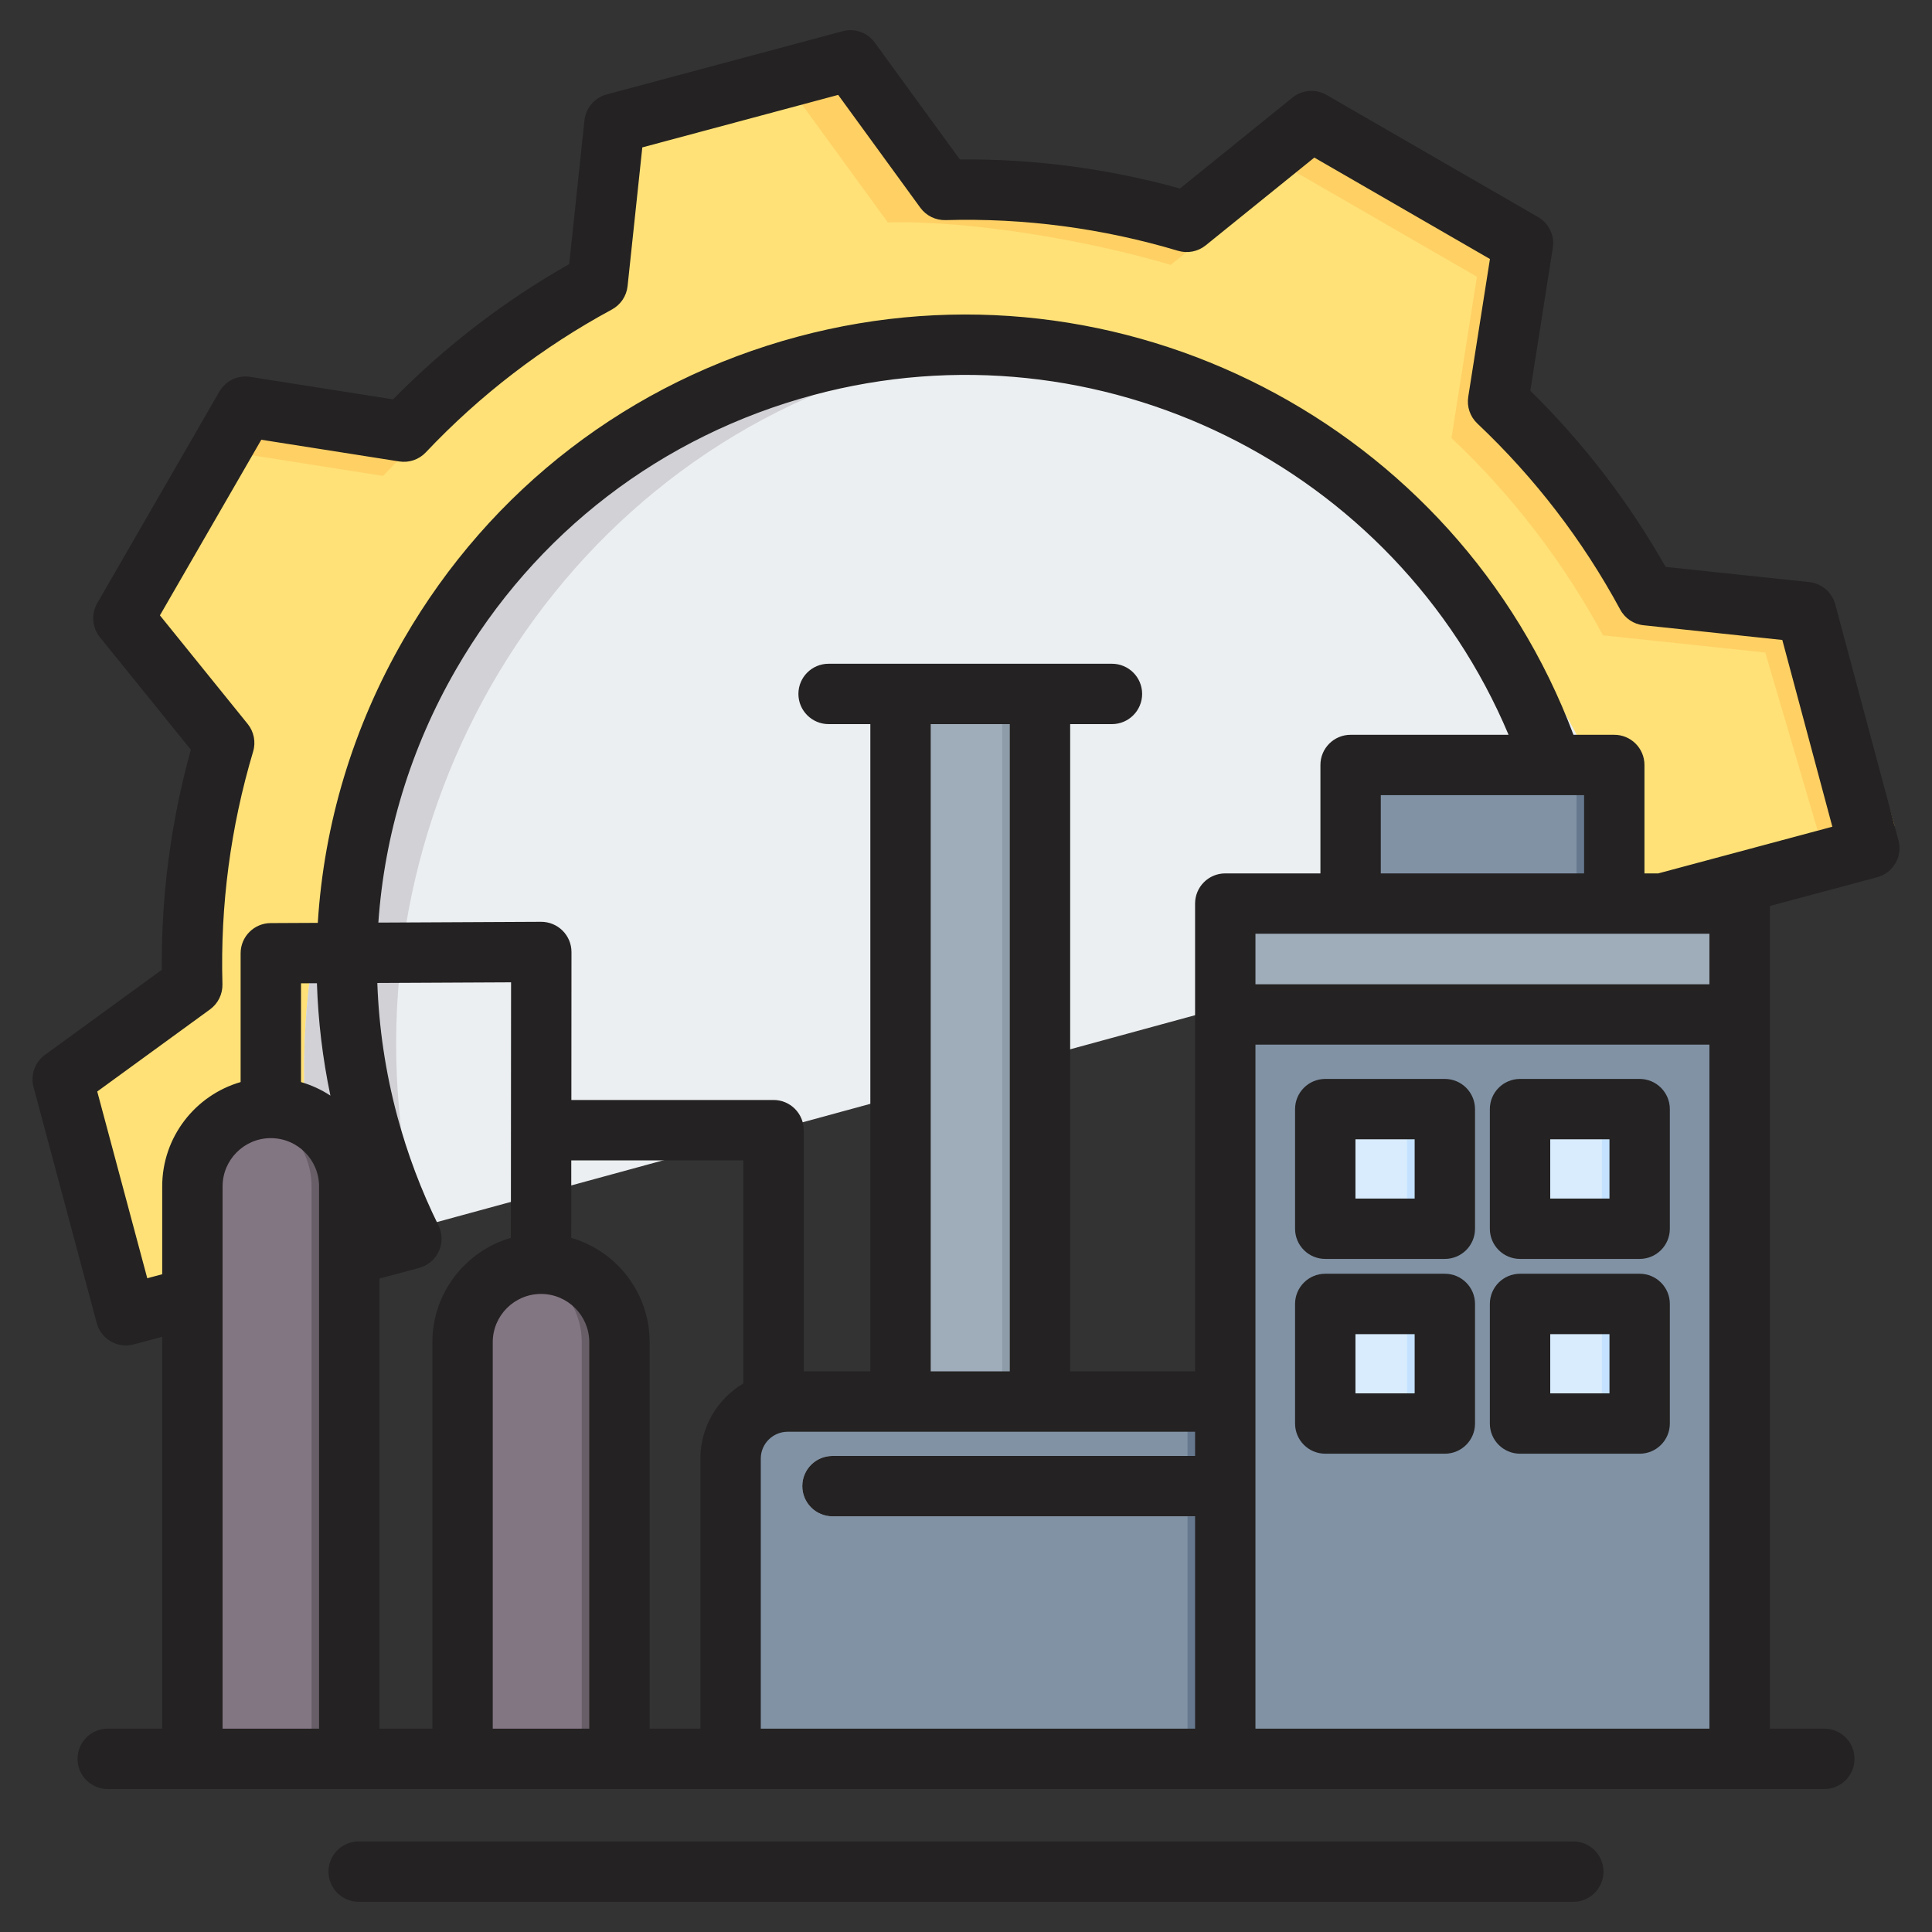 <svg id="Layer_1" enable-background="new 0 0 512 512" viewBox="0 0 512 512" xmlns="http://www.w3.org/2000/svg"><rect x="0" y="0" width="512" height="512" fill="#333333" stroke="none"/><g><g><g><path clip-rule="evenodd" d="m254.516 53.798c22.102-.622 44.154 2.298 65.339 8.623l33.665-27.211 57.106 32.969-6.73 42.748c16.075 15.188 29.631 32.832 40.145 52.289l43.007 4.56 13.76 51.351-470.635 126.107-13.759-51.351 34.97-25.457c-.623-22.103 2.297-44.158 8.623-65.345l-27.207-33.662 32.968-57.107 42.762 6.733c15.186-16.07 32.822-29.625 52.275-40.138l4.562-43.017 63.691-17.066z" fill="#ffe177" fill-rule="evenodd"/></g><g><path clip-rule="evenodd" d="m254.516 53.798c21.804-.614 43.558 2.22 64.481 8.368.282.097.568.183.859.254l-9.617 7.773c-21.186-6.324-52.85-11.866-74.952-11.243l-25.459-34.974 19.23-5.153zm-193.078 66.013 4.329-7.499 42.762 6.733c-2.393 2.301-4.732 4.66-7.015 7.076zm280.351-75.119 11.731-9.483 57.106 32.969-6.73 42.748c16.075 15.188 29.631 32.832 40.145 52.289l43.007 4.56 15.017 51.014-19.23 5.153-15.017-51.014-43.008-4.56c-10.514-19.457-24.07-37.101-40.145-52.29l6.73-42.747z" fill="#ffd064" fill-rule="evenodd"/></g><g><path clip-rule="evenodd" d="m213.793 103.5c95.837-26.643 194.774 34.031 220.453 133.463l.001.003-347.486 94.818-.001-.003c-25.679-99.431 31.197-201.639 127.033-228.281z" fill="#eceff1" fill-rule="evenodd"/></g><g><path clip-rule="evenodd" d="m213.793 103.5c4.101-1.14 8.207-2.112 12.312-2.942-88.468 31.555-139.534 129.266-114.954 224.442l.001.003-24.391 6.781-.001-.003c-25.679-99.431 31.197-201.639 127.033-228.281z" fill="#d1d1d6" fill-rule="evenodd"/></g><g><path clip-rule="evenodd" d="m329.71 239.457h126.303c2.755 0 5.003 2.247 5.003 5.003v221.65h-136.308v-221.65c0-2.755 2.247-5.003 5.002-5.003z" fill="#8192a5" fill-rule="evenodd"/></g><g><g><path clip-rule="evenodd" d="m208.732 371.431h115.976v94.68h-131.089v-79.567c0-8.312 6.801-15.113 15.113-15.113z" fill="#8192a5" fill-rule="evenodd"/></g><g><path clip-rule="evenodd" d="m314.708 371.431h10v94.68h-10z" fill="#65788e" fill-rule="evenodd"/></g></g><g><path clip-rule="evenodd" d="m220.616 401.838c-4.418 0-8-3.582-8-8s3.582-8 8-8h104.092v16z" fill="#d8ecfe" fill-rule="evenodd"/></g><g><path clip-rule="evenodd" d="m362.927 202.727h59.87c2.755 0 5.003 2.247 5.003 5.003v31.728h-69.876v-31.728c0-2.756 2.248-5.003 5.003-5.003z" fill="#8192a5" fill-rule="evenodd"/></g><g><path clip-rule="evenodd" d="m412.797 202.727h10c2.755 0 5.003 2.247 5.003 5.003v31.728h-10v-31.728c0-2.756-2.248-5.003-5.003-5.003z" fill="#65788e" fill-rule="evenodd"/></g><g><path clip-rule="evenodd" d="m329.71 239.457h126.303c2.755 0 5.003 2.247 5.003 5.003v24.381h-136.308v-24.381c0-2.755 2.247-5.003 5.002-5.003z" fill="#9facba" fill-rule="evenodd"/></g><g><g><path clip-rule="evenodd" d="m143.379 334.908c11.434 0 20.789 9.355 20.789 20.79v110.412h-41.579v-110.412c0-11.435 9.355-20.79 20.79-20.79z" fill="#837683" fill-rule="evenodd"/></g><g><path clip-rule="evenodd" d="m143.379 334.908c11.434 0 20.789 9.355 20.789 20.79v110.412h-10v-110.412c0-9.712-6.75-17.923-15.789-20.176 1.603-.4 3.277-.614 5-.614z" fill="#685e68" fill-rule="evenodd"/></g></g><g><g><path clip-rule="evenodd" d="m71.771 293.618c11.434 0 20.789 9.355 20.789 20.789v147.258c0 1.525-.168 3.012-.483 4.445h-40.612c-.315-1.434-.483-2.921-.483-4.445v-147.257c-.001-11.435 9.354-20.79 20.789-20.79z" fill="#837683" fill-rule="evenodd"/></g><g><path clip-rule="evenodd" d="m71.771 293.618c11.434 0 20.789 9.355 20.789 20.789v147.258c0 1.525-.168 3.012-.483 4.445h-10c.315-1.434.483-2.921.483-4.445v-147.257c0-9.712-6.75-17.923-15.789-20.176 1.603-.4 3.277-.614 5-.614z" fill="#685e68" fill-rule="evenodd"/></g></g><g><g><path clip-rule="evenodd" d="m238.65 183.896h36.959v187.534h-36.959z" fill="#9facba" fill-rule="evenodd"/></g><g><path clip-rule="evenodd" d="m265.609 183.896h10v187.534h-10z" fill="#8d9ca8" fill-rule="evenodd"/></g></g><g><g><path clip-rule="evenodd" d="m354.204 293.935h25.69c1.654 0 3.003 1.349 3.003 3.003v25.69c0 1.654-1.349 3.003-3.003 3.003h-25.69c-1.654 0-3.003-1.349-3.003-3.003v-25.69c0-1.654 1.349-3.003 3.003-3.003z" fill="#d8ecfe" fill-rule="evenodd"/></g><g><path clip-rule="evenodd" d="m369.894 293.935h10c1.654 0 3.003 1.349 3.003 3.003v25.69c0 1.654-1.349 3.003-3.003 3.003h-10c1.654 0 3.003-1.349 3.003-3.003v-25.69c0-1.654-1.349-3.003-3.003-3.003z" fill="#c4e2ff" fill-rule="evenodd"/></g></g><g><g><path clip-rule="evenodd" d="m431.52 293.935h-25.69c-1.654 0-3.003 1.349-3.003 3.003v25.69c0 1.654 1.349 3.003 3.003 3.003h25.69c1.654 0 3.003-1.349 3.003-3.003v-25.69c0-1.654-1.349-3.003-3.003-3.003z" fill="#d8ecfe" fill-rule="evenodd"/></g><g><path clip-rule="evenodd" d="m431.52 293.935h-10c1.654 0 3.003 1.349 3.003 3.003v25.69c0 1.654-1.349 3.003-3.003 3.003h10c1.654 0 3.003-1.349 3.003-3.003v-25.69c0-1.654-1.349-3.003-3.003-3.003z" fill="#c4e2ff" fill-rule="evenodd"/></g></g><g><g><path clip-rule="evenodd" d="m354.204 377.256h25.69c1.654 0 3.003-1.349 3.003-3.003v-25.69c0-1.654-1.349-3.003-3.003-3.003h-25.69c-1.654 0-3.003 1.349-3.003 3.003v25.69c0 1.654 1.349 3.003 3.003 3.003z" fill="#d8ecfe" fill-rule="evenodd"/></g><g><path clip-rule="evenodd" d="m369.894 377.256h10c1.654 0 3.003-1.349 3.003-3.003v-25.69c0-1.654-1.349-3.003-3.003-3.003h-10c1.654 0 3.003 1.349 3.003 3.003v25.69c0 1.654-1.349 3.003-3.003 3.003z" fill="#c4e2ff" fill-rule="evenodd"/></g></g><g><g><path clip-rule="evenodd" d="m431.52 377.256h-25.69c-1.654 0-3.003-1.349-3.003-3.003v-25.69c0-1.654 1.349-3.003 3.003-3.003h25.69c1.654 0 3.003 1.349 3.003 3.003v25.69c0 1.654-1.349 3.003-3.003 3.003z" fill="#d8ecfe" fill-rule="evenodd"/></g><g><path clip-rule="evenodd" d="m431.52 377.256h-10c1.654 0 3.003-1.349 3.003-3.003v-25.69c0-1.654-1.349-3.003-3.003-3.003h10c1.654 0 3.003 1.349 3.003 3.003v25.69c0 1.654-1.349 3.003-3.003 3.003z" fill="#c4e2ff" fill-rule="evenodd"/></g></g></g><g><path clip-rule="evenodd" d="m426.528 369.249h-15.698v-15.688h15.697v15.688zm8.001-31.692h-31.701c-4.42 0-8.002 3.582-8.002 8.002v31.691c0 4.42 3.582 7.997 8.002 7.997h31.701c4.41 0 7.997-3.577 7.997-7.997v-31.691c0-4.42-3.586-8.002-7.997-8.002zm-59.631 31.692h-15.688v-15.688h15.688zm8.002-31.692h-31.691c-4.42 0-8.002 3.582-8.002 8.002v31.691c0 4.42 3.582 7.997 8.002 7.997h31.691c4.42 0 7.997-3.577 7.997-7.997v-31.691c-.001-4.42-3.578-8.002-7.997-8.002zm43.628-19.929h-15.698v-15.697h15.697v15.697zm8.001-31.7h-31.701c-4.42 0-8.002 3.591-8.002 8.002v31.701c0 4.42 3.582 7.997 8.002 7.997h31.701c4.41 0 7.997-3.577 7.997-7.997v-31.701c0-4.411-3.586-8.002-7.997-8.002zm-59.631 31.7h-15.688v-15.697h15.688zm8.002-31.7h-31.691c-4.42 0-8.002 3.591-8.002 8.002v31.701c0 4.42 3.582 7.997 8.002 7.997h31.691c4.42 0 7.997-3.577 7.997-7.997v-31.701c-.001-4.411-3.578-8.002-7.997-8.002zm42.037 210.067c0 4.42-3.577 8.002-7.997 8.002h-321.88c-4.42 0-8.002-3.582-8.002-8.002 0-4.406 3.582-7.997 8.002-7.997h321.88c4.419.001 7.997 3.592 7.997 7.997zm14.52-264.535h-3.657v-28.731c0-4.42-3.582-8.002-8.002-8.002h-10.812c-30.886-82.248-119.978-128.437-205.506-105.519-44.391 11.89-81.49 40.361-104.469 80.163-13.499 23.374-21.162 49.017-22.791 75.197l-12.483.061c-4.406.019-7.969 3.601-7.969 7.997v34.134c-11.989 3.469-20.781 14.549-20.781 27.648v23.28l-3.959 1.059-13.258-49.487 29.889-21.76c2.132-1.553 3.361-4.062 3.29-6.693-.588-20.847 2.151-41.59 8.129-61.627.762-2.532.221-5.272-1.44-7.324l-23.258-28.778 26.867-46.542 36.544 5.752c2.598.409 5.248-.489 7.055-2.41 14.361-15.199 30.962-27.94 49.323-37.862 2.316-1.257 3.869-3.577 4.147-6.199l3.902-36.756 51.908-13.914 21.76 29.889c1.563 2.141 4.071 3.37 6.703 3.295 20.837-.593 41.58 2.146 61.618 8.138 2.532.748 5.272.207 7.319-1.45l28.783-23.261 46.541 26.881-5.752 36.53c-.409 2.612.49 5.248 2.41 7.06 15.213 14.37 27.949 30.962 37.871 49.319 1.247 2.321 3.568 3.883 6.19 4.152l36.761 3.897 13.259 49.493zm-106.747 226.65h120.308v-181.271h-120.308zm-260.94-156.49c-7.051 0-12.779 5.728-12.779 12.789v143.701h25.568v-143.701c-.001-7.06-5.729-12.789-12.789-12.789zm63.67-41.293-35.443.174c.41 11.776 2.151 23.596 5.281 35.269 2.683 9.997 6.35 19.74 10.911 28.957 1.059 2.151 1.111 4.664.118 6.844-.988 2.189-2.899 3.808-5.22 4.439l-10.529 2.82v119.28h14.031v-102.412c0-13.099 8.802-24.179 20.8-27.648zm222.489-65.6c-4.42 0-8.002 3.582-8.002 8.002v28.731h-25.22c-4.42 0-7.997 3.577-7.997 7.997v123.974h-33.104v-171.533h11.071c4.419 0 8.002-3.591 8.002-8.002 0-4.42-3.582-7.997-8.002-7.997h-75.087c-4.42 0-8.002 3.577-8.002 7.997 0 4.41 3.582 8.002 8.002 8.002h11.061v171.533h-17.651v-63.924c0-4.42-3.582-8.002-8.002-8.002h-53.578l.028-39.209c0-2.127-.847-4.17-2.358-5.667-1.511-1.511-3.573-2.349-5.681-2.344l-43.139.212c1.619-23.37 8.539-46.25 20.597-67.13 20.842-36.102 54.492-61.919 94.749-72.698 75.602-20.263 154.282 18.997 184.171 90.057h-41.858zm61.872 36.733v-20.734h-53.875v20.734zm-152.192-39.562h-20.96v171.533h20.96zm-65.99 194.639c0-3.916 3.191-7.107 7.121-7.107h107.971v6.411h-96.091c-4.42 0-8.002 3.577-8.002 7.997 0 4.41 3.582 8.002 8.002 8.002h96.091v56.271h-115.092zm-50.228-58.488c11.989 3.478 20.776 14.549 20.776 27.648v102.413h13.452v-71.573c0-8.458 4.58-15.872 11.377-19.901v-59.128h-45.6zm-8.011 14.86c7.046 0 12.788 5.728 12.788 12.789v102.412h-25.582v-102.412c.001-7.061 5.744-12.789 12.794-12.789zm309.638-82.069v-13.382h-120.308v13.382zm-369.029-.273-4.217.023v26.17c2.796.81 5.408 2.019 7.79 3.587-2.072-9.889-3.253-19.849-3.573-29.78zm419.119-37.891-16.747-62.517c-.862-3.201-3.592-5.54-6.882-5.893l-38.083-4.038c-9.72-17.161-21.746-32.831-35.848-46.678l5.959-37.853c.522-3.271-1.031-6.519-3.897-8.171l-56.064-32.369c-2.857-1.647-6.449-1.37-9.028.711l-29.809 24.09c-19.044-5.267-38.629-7.889-58.333-7.7l-22.549-30.958c-1.939-2.683-5.338-3.883-8.529-3.022l-62.53 16.752c-3.201.857-5.526 3.592-5.879 6.877l-4.039 38.083c-17.161 9.72-32.831 21.76-46.692 35.848l-37.848-5.959c-3.271-.532-6.51 1.031-8.171 3.902l-32.36 56.059c-1.661 2.866-1.379 6.448.702 9.028l24.099 29.813c-5.281 19.039-7.861 38.62-7.7 58.328l-30.971 22.551c-2.678 1.939-3.878 5.338-3.017 8.529l16.747 62.531c.551 2.048 1.892 3.799 3.733 4.862 1.229.706 2.608 1.069 3.996 1.069.702 0 1.393-.09 2.071-.273l7.55-2.019v103.851h-14.442c-4.42 0-7.997 3.577-7.997 7.997s3.577 8.002 7.997 8.002h454.91c4.41 0 8.002-3.582 8.002-8.002s-3.591-7.997-8.002-7.997h-14.436v-218.013l28.439-7.62c4.26-1.14 6.797-5.531 5.648-9.801z" fill="#242222" fill-rule="evenodd"/></g></g></svg>